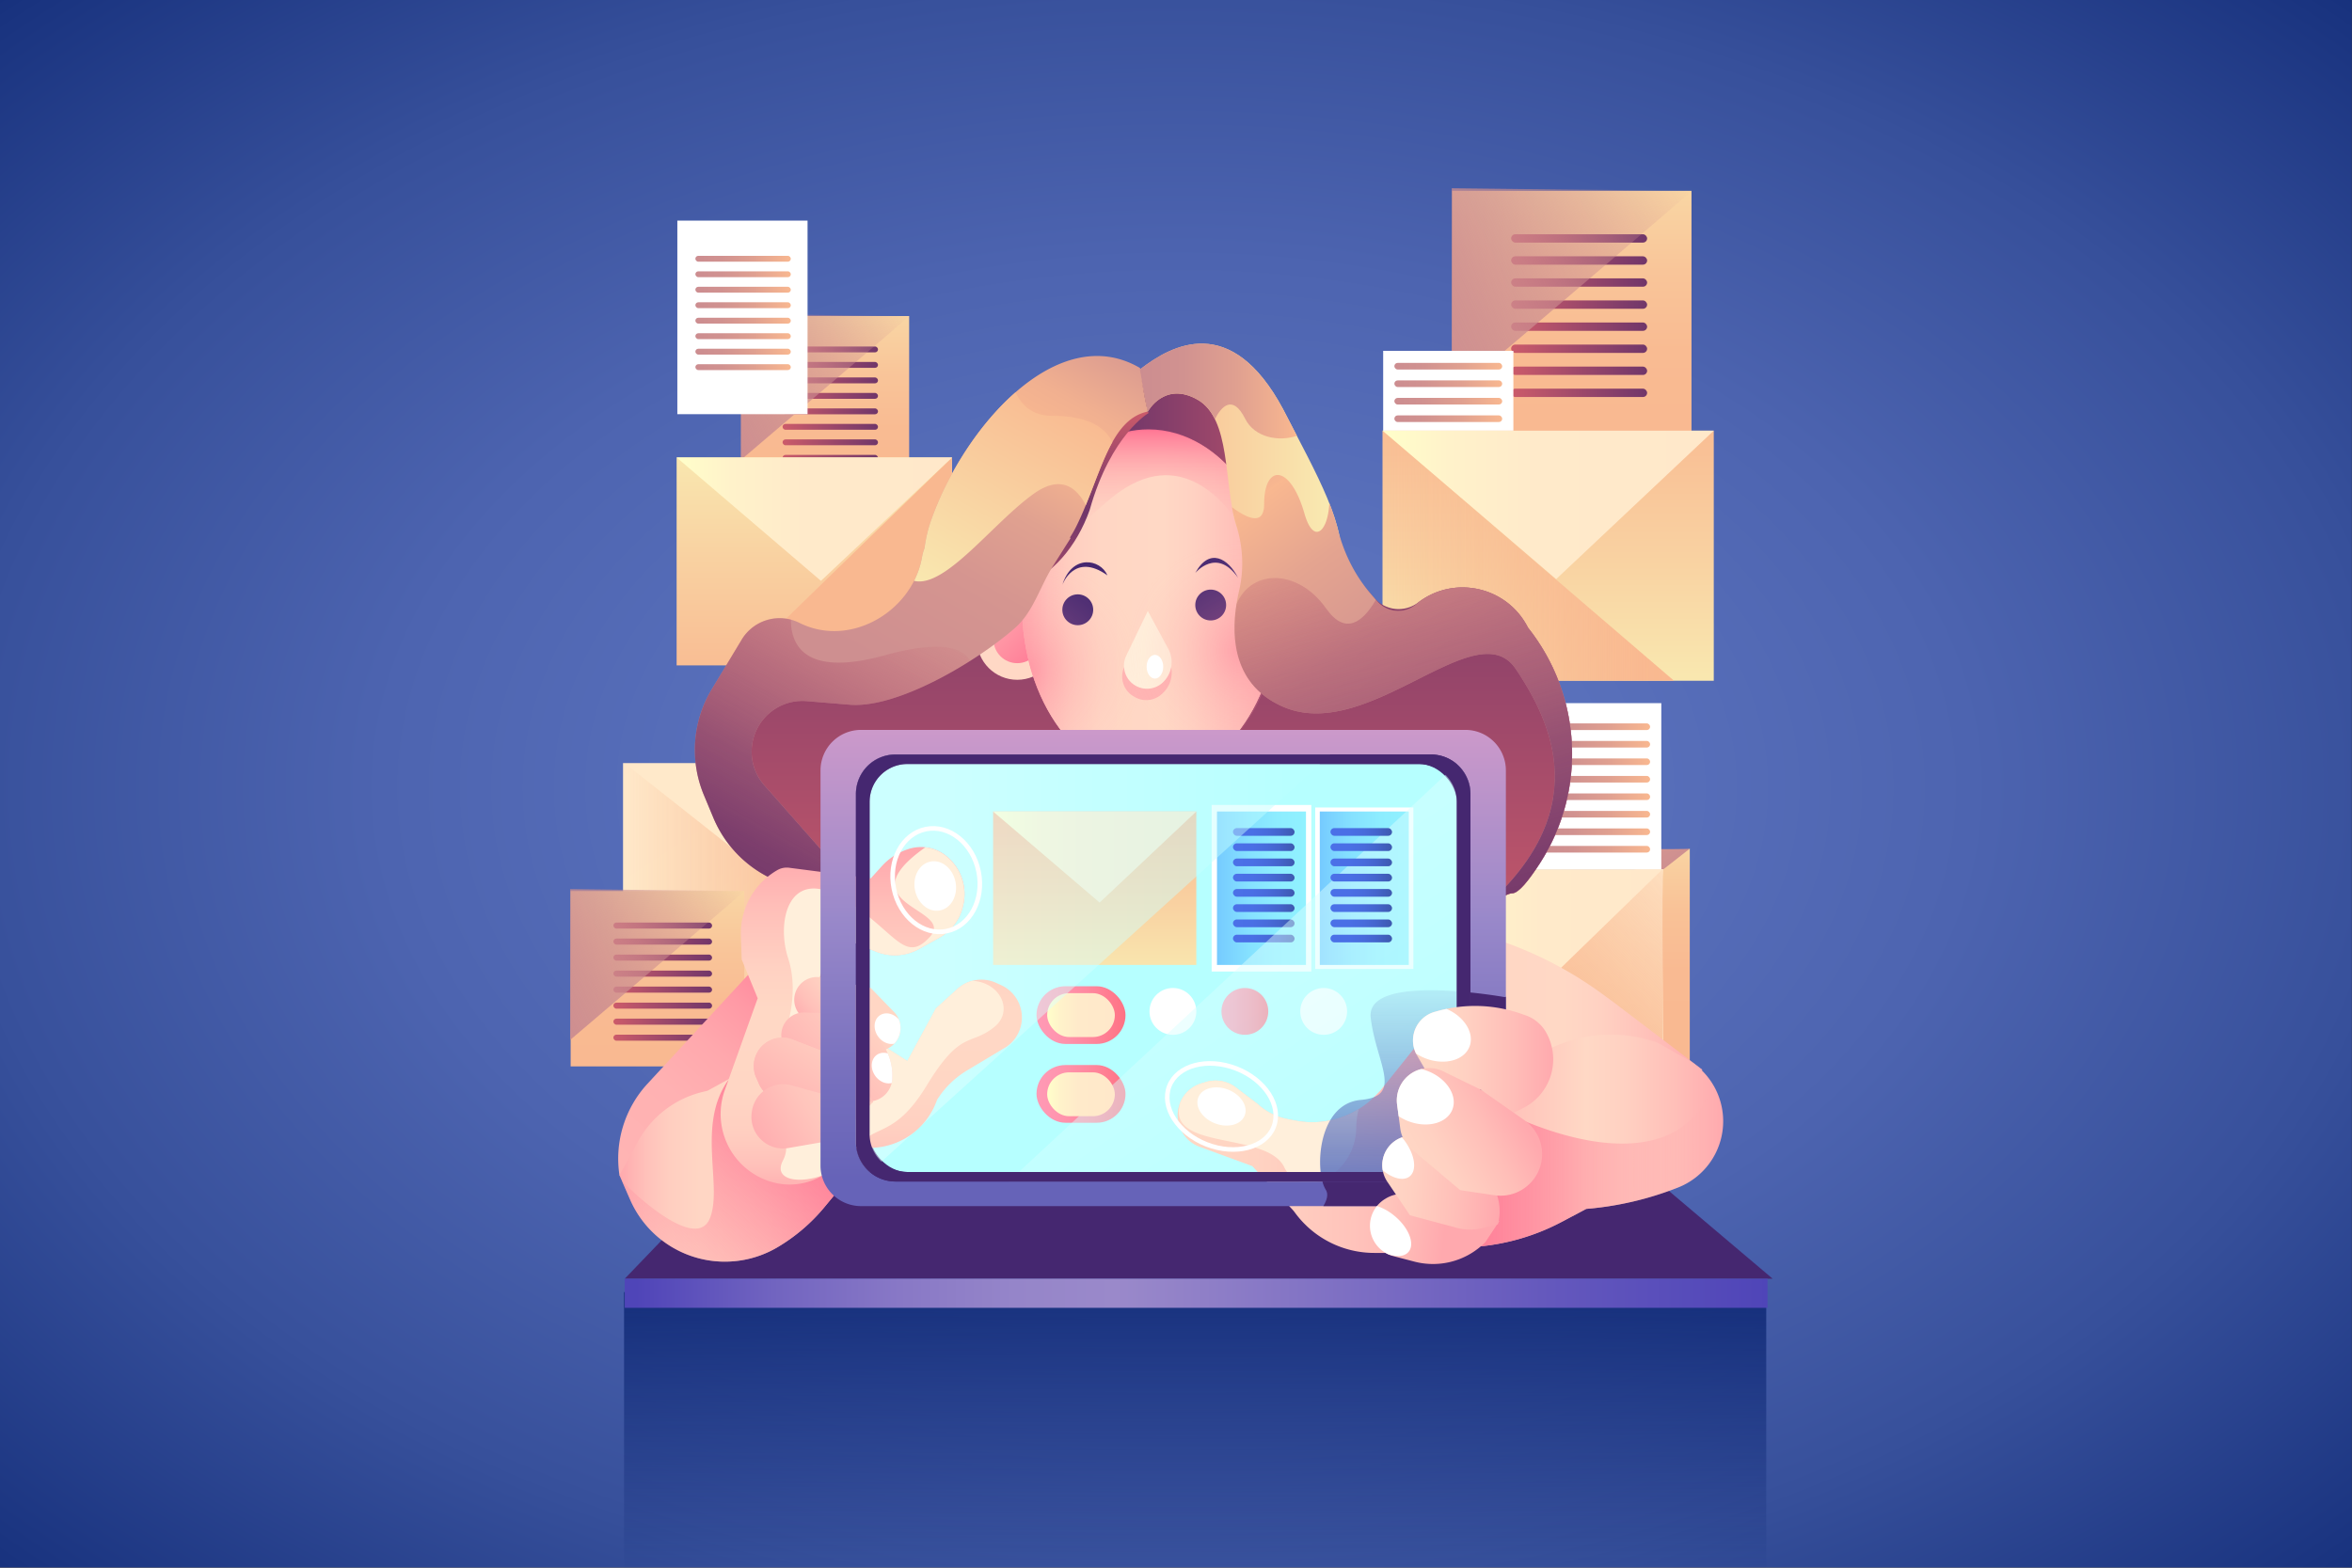 <svg xmlns="http://www.w3.org/2000/svg" xmlns:xlink="http://www.w3.org/1999/xlink" viewBox="0 0 4680 3120" id="concept-of-e-mail-marketing"><rect x="0" y="0" width="4680" height="3120" fill="#333333" stroke="none"/><defs><linearGradient id="w" x1="2378.08" x2="2378.08" y1="2041.27" y2="3271.56" gradientUnits="userSpaceOnUse"><stop offset=".13" stop-color="#001b68"></stop><stop offset=".26" stop-color="#001b68" stop-opacity=".92"></stop><stop offset=".45" stop-color="#011c69" stop-opacity=".69"></stop><stop offset=".7" stop-color="#031d6a" stop-opacity=".32"></stop><stop offset=".89" stop-color="#041e6b" stop-opacity="0"></stop></linearGradient><linearGradient id="b" x1="1641.98" x2="1641.98" y1="1000.32" y2="535.56" gradientUnits="userSpaceOnUse"><stop offset="0" stop-color="#f9b890"></stop><stop offset=".32" stop-color="#f9bb92"></stop><stop offset=".56" stop-color="#f9c599"></stop><stop offset=".79" stop-color="#f9d5a3"></stop><stop offset="1" stop-color="#f9edb3"></stop><stop offset="1" stop-color="#f9edb3"></stop></linearGradient><linearGradient id="a" x1="1557.14" x2="1747.05" y1="695.41" y2="695.41" gradientUnits="userSpaceOnUse"><stop offset="0" stop-color="#cc5b6a"></stop><stop offset="1" stop-color="#70366a"></stop></linearGradient><linearGradient id="x" x1="1557.14" x2="1747.05" y1="726.23" y2="726.23" xlink:href="#a"></linearGradient><linearGradient id="y" x1="1557.14" x2="1747.05" y1="757.04" y2="757.04" xlink:href="#a"></linearGradient><linearGradient id="z" x1="1557.14" x2="1747.05" y1="787.86" y2="787.86" xlink:href="#a"></linearGradient><linearGradient id="A" x1="1557.14" x2="1747.05" y1="818.68" y2="818.68" xlink:href="#a"></linearGradient><linearGradient id="B" x1="1557.14" x2="1747.05" y1="849.49" y2="849.49" xlink:href="#a"></linearGradient><linearGradient id="C" x1="1557.14" x2="1747.05" y1="880.31" y2="880.31" xlink:href="#a"></linearGradient><linearGradient id="D" x1="1557.14" x2="1747.05" y1="911.13" y2="911.13" xlink:href="#a"></linearGradient><linearGradient id="c" x1="1804.55" x2="1386.58" y1="615.48" y2="811.4" gradientUnits="userSpaceOnUse"><stop offset="0" stop-color="#cc8d90" stop-opacity="0"></stop><stop offset=".09" stop-color="#cc8d90" stop-opacity=".12"></stop><stop offset=".33" stop-color="#cc8d90" stop-opacity=".43"></stop><stop offset=".55" stop-color="#cc8d90" stop-opacity=".68"></stop><stop offset=".74" stop-color="#cc8d90" stop-opacity=".85"></stop><stop offset=".9" stop-color="#cc8d90" stop-opacity=".96"></stop><stop offset="1" stop-color="#cc8d90"></stop></linearGradient><linearGradient id="E" x1="3127.72" x2="3127.72" y1="908.91" y2="246.76" xlink:href="#b"></linearGradient><linearGradient id="F" x1="3006.86" x2="3277.42" y1="474.51" y2="474.51" xlink:href="#a"></linearGradient><linearGradient id="G" x1="3006.86" x2="3277.42" y1="518.41" y2="518.41" xlink:href="#a"></linearGradient><linearGradient id="H" x1="3006.86" x2="3277.42" y1="562.32" y2="562.32" xlink:href="#a"></linearGradient><linearGradient id="I" x1="3006.86" x2="3277.42" y1="606.22" y2="606.22" xlink:href="#a"></linearGradient><linearGradient id="J" x1="3006.86" x2="3277.42" y1="650.12" y2="650.12" xlink:href="#a"></linearGradient><linearGradient id="K" x1="3006.86" x2="3277.42" y1="694.03" y2="694.03" xlink:href="#a"></linearGradient><linearGradient id="L" x1="3006.86" x2="3277.42" y1="737.93" y2="737.93" xlink:href="#a"></linearGradient><linearGradient id="M" x1="3006.86" x2="3277.42" y1="781.84" y2="781.84" xlink:href="#a"></linearGradient><linearGradient id="N" x1="3359.34" x2="2763.85" y1="360.63" y2="639.76" xlink:href="#c"></linearGradient><linearGradient id="d" x1="2774.47" x2="2989.12" y1="728.82" y2="728.82" gradientUnits="userSpaceOnUse"><stop offset="0" stop-color="#cc8d90"></stop><stop offset=".28" stop-color="#d19290"></stop><stop offset=".62" stop-color="#e0a090"></stop><stop offset=".99" stop-color="#f8b790"></stop><stop offset="1" stop-color="#f9b890"></stop></linearGradient><linearGradient id="O" x1="2774.47" x2="2989.12" y1="763.65" y2="763.65" xlink:href="#d"></linearGradient><linearGradient id="P" x1="2774.47" x2="2989.12" y1="798.48" y2="798.48" xlink:href="#d"></linearGradient><linearGradient id="Q" x1="2774.47" x2="2989.12" y1="833.31" y2="833.31" xlink:href="#d"></linearGradient><linearGradient id="R" x1="2774.47" x2="2989.12" y1="868.14" y2="868.14" xlink:href="#d"></linearGradient><linearGradient id="S" x1="2774.47" x2="2989.12" y1="902.97" y2="902.97" xlink:href="#d"></linearGradient><linearGradient id="T" x1="2774.47" x2="2989.12" y1="937.8" y2="937.8" xlink:href="#d"></linearGradient><linearGradient id="U" x1="2774.47" x2="2989.12" y1="972.64" y2="972.64" xlink:href="#d"></linearGradient><linearGradient id="V" x1="3297.64" x2="3206.41" y1="1762.39" y2="1622.36" xlink:href="#d"></linearGradient><linearGradient id="e" x1="1570.69" x2="1213.84" y1="1998.81" y2="1451.03" gradientUnits="userSpaceOnUse"><stop offset="0" stop-color="#ffffca"></stop><stop offset=".2" stop-color="#fff2ca"></stop><stop offset=".46" stop-color="#ffeaca"></stop><stop offset=".99" stop-color="#ffe8ca"></stop></linearGradient><linearGradient id="W" x1="1243.1" x2="3517.03" y1="2573.88" y2="2573.88" gradientUnits="userSpaceOnUse"><stop offset=".01" stop-color="#4f45b8"></stop><stop offset=".02" stop-color="#5247b9"></stop><stop offset=".13" stop-color="#7164c0"></stop><stop offset=".24" stop-color="#8878c6"></stop><stop offset=".34" stop-color="#9585c9"></stop><stop offset=".43" stop-color="#9a89ca"></stop><stop offset=".81" stop-color="#6458bd"></stop><stop offset="1" stop-color="#4f45b8"></stop></linearGradient><linearGradient id="f" x1="3080.49" x2="3080.49" y1="785.75" y2="1411.59" gradientUnits="userSpaceOnUse"><stop offset="0" stop-color="#f9b890"></stop><stop offset=".51" stop-color="#f9d1a1"></stop><stop offset="1" stop-color="#f9edb3"></stop></linearGradient><linearGradient id="X" x1="2860.02" x2="3310.05" y1="1921.97" y2="1921.97" xlink:href="#e"></linearGradient><linearGradient id="Y" x1="3335.18" x2="3335.18" y1="2169.89" y2="1589.44" gradientUnits="userSpaceOnUse"><stop offset="0" stop-color="#f9b890"></stop><stop offset=".41" stop-color="#f9ba92"></stop><stop offset=".62" stop-color="#f9c297"></stop><stop offset=".79" stop-color="#f9d0a0"></stop><stop offset=".94" stop-color="#f9e3ac"></stop><stop offset="1" stop-color="#f9edb3"></stop></linearGradient><linearGradient id="Z" x1="2750.92" x2="3410.06" y1="1004.85" y2="1004.85" xlink:href="#e"></linearGradient><linearGradient id="aa" x1="1620.3" x2="1620.3" y1="1384.44" y2="850.19" xlink:href="#f"></linearGradient><linearGradient id="ab" x1="1468.66" x2="1894.26" y1="1117.32" y2="1117.32" gradientUnits="userSpaceOnUse"><stop offset="0" stop-color="#f9b890"></stop><stop offset=".03" stop-color="#f9b890"></stop><stop offset="1" stop-color="#f9b890"></stop></linearGradient><linearGradient id="ac" x1="3452.47" x2="3025.38" y1="1770.25" y2="2216.93" gradientUnits="userSpaceOnUse"><stop offset="0" stop-color="#f9b890" stop-opacity="0"></stop><stop offset=".03" stop-color="#f9b890" stop-opacity=".05"></stop><stop offset=".18" stop-color="#f9b890" stop-opacity=".3"></stop><stop offset=".34" stop-color="#f9b890" stop-opacity=".51"></stop><stop offset=".49" stop-color="#f9b890" stop-opacity=".69"></stop><stop offset=".63" stop-color="#f9b890" stop-opacity=".82"></stop><stop offset=".77" stop-color="#f9b890" stop-opacity=".92"></stop><stop offset=".9" stop-color="#f9b890" stop-opacity=".98"></stop><stop offset="1" stop-color="#f9b890"></stop></linearGradient><linearGradient id="ad" x1="1346.33" x2="1894.26" y1="1033.24" y2="1033.24" xlink:href="#e"></linearGradient><linearGradient id="ae" x1="3068.79" x2="3283.44" y1="1446.33" y2="1446.33" xlink:href="#d"></linearGradient><linearGradient id="af" x1="3068.79" x2="3283.44" y1="1481.17" y2="1481.17" xlink:href="#d"></linearGradient><linearGradient id="ag" x1="3068.79" x2="3283.44" y1="1516" y2="1516" xlink:href="#d"></linearGradient><linearGradient id="ah" x1="3068.79" x2="3283.44" y1="1550.83" y2="1550.83" xlink:href="#d"></linearGradient><linearGradient id="ai" x1="3068.79" x2="3283.44" y1="1585.66" y2="1585.66" xlink:href="#d"></linearGradient><linearGradient id="aj" x1="3068.79" x2="3283.44" y1="1620.49" y2="1620.49" xlink:href="#d"></linearGradient><linearGradient id="ak" x1="3068.79" x2="3283.44" y1="1655.32" y2="1655.32" xlink:href="#d"></linearGradient><linearGradient id="al" x1="3068.79" x2="3283.44" y1="1690.15" y2="1690.15" xlink:href="#d"></linearGradient><linearGradient id="g" x1="2750.92" x2="3331.02" y1="1105.99" y2="1105.99" gradientUnits="userSpaceOnUse"><stop offset="0" stop-color="#f9b890" stop-opacity="0"></stop><stop offset=".15" stop-color="#f9b890" stop-opacity=".24"></stop><stop offset=".32" stop-color="#f9b890" stop-opacity=".47"></stop><stop offset=".48" stop-color="#f9b890" stop-opacity=".66"></stop><stop offset=".63" stop-color="#f9b890" stop-opacity=".81"></stop><stop offset=".78" stop-color="#f9b890" stop-opacity=".91"></stop><stop offset=".9" stop-color="#f9b890" stop-opacity=".98"></stop><stop offset="1" stop-color="#f9b890"></stop></linearGradient><linearGradient id="am" x1="1238.46" x2="1818.56" y1="1744.44" y2="1744.44" xlink:href="#g"></linearGradient><linearGradient id="an" x1="1383.64" x2="1573.55" y1="514.97" y2="514.97" xlink:href="#d"></linearGradient><linearGradient id="ao" x1="1383.64" x2="1573.55" y1="545.78" y2="545.78" xlink:href="#d"></linearGradient><linearGradient id="ap" x1="1383.64" x2="1573.55" y1="576.6" y2="576.6" xlink:href="#d"></linearGradient><linearGradient id="aq" x1="1383.64" x2="1573.55" y1="607.42" y2="607.42" xlink:href="#d"></linearGradient><linearGradient id="ar" x1="1383.64" x2="1573.55" y1="638.23" y2="638.23" xlink:href="#d"></linearGradient><linearGradient id="as" x1="1383.64" x2="1573.55" y1="669.05" y2="669.05" xlink:href="#d"></linearGradient><linearGradient id="at" x1="1383.64" x2="1573.55" y1="699.86" y2="699.86" xlink:href="#d"></linearGradient><linearGradient id="au" x1="1383.64" x2="1573.55" y1="730.68" y2="730.68" xlink:href="#d"></linearGradient><linearGradient id="av" x1="1308.24" x2="1308.24" y1="2157.44" y2="1676.71" xlink:href="#b"></linearGradient><linearGradient id="aw" x1="1220.49" x2="1416.92" y1="1842.06" y2="1842.06" xlink:href="#a"></linearGradient><linearGradient id="ax" x1="1220.49" x2="1416.92" y1="1873.93" y2="1873.93" xlink:href="#a"></linearGradient><linearGradient id="ay" x1="1220.49" x2="1416.92" y1="1905.81" y2="1905.81" xlink:href="#a"></linearGradient><linearGradient id="az" x1="1220.49" x2="1416.92" y1="1937.68" y2="1937.68" xlink:href="#a"></linearGradient><linearGradient id="aA" x1="1220.49" x2="1416.92" y1="1969.56" y2="1969.56" xlink:href="#a"></linearGradient><linearGradient id="aB" x1="1220.49" x2="1416.92" y1="2001.43" y2="2001.43" xlink:href="#a"></linearGradient><linearGradient id="aC" x1="1220.49" x2="1416.92" y1="2033.31" y2="2033.31" xlink:href="#a"></linearGradient><linearGradient id="aD" x1="1220.49" x2="1416.92" y1="2065.18" y2="2065.18" xlink:href="#a"></linearGradient><linearGradient id="aE" x1="1476.4" x2="1044.07" y1="1759.38" y2="1962.04" xlink:href="#c"></linearGradient><linearGradient id="aF" x1="2268.77" x2="2268.77" y1="1952.65" y2="583.77" gradientUnits="userSpaceOnUse"><stop offset="0" stop-color="#cc5b6a"></stop><stop offset=".76" stop-color="#70366a"></stop><stop offset=".77" stop-color="#75386a"></stop><stop offset=".87" stop-color="#9c476a"></stop><stop offset=".95" stop-color="#b3516a"></stop><stop offset="1" stop-color="#bc546a"></stop></linearGradient><linearGradient id="i" x1="1838.1" x2="2669.53" y1="995.39" y2="995.39" gradientUnits="userSpaceOnUse"><stop offset="0" stop-color="#cc5b6a"></stop><stop offset=".46" stop-color="#70366a"></stop><stop offset=".49" stop-color="#75386a"></stop><stop offset=".71" stop-color="#9c476a"></stop><stop offset=".89" stop-color="#b3516a"></stop><stop offset="1" stop-color="#bc546a"></stop></linearGradient><linearGradient id="aG" x1="2288.86" x2="2312.48" y1="1751.13" y2="1462.98" gradientUnits="userSpaceOnUse"><stop offset="0" stop-color="#ffd8c5"></stop><stop offset=".34" stop-color="#ffc2ba"></stop><stop offset=".73" stop-color="#ffb0b1"></stop><stop offset="1" stop-color="#ffa9ae"></stop></linearGradient><linearGradient id="aH" x1="2094.12" x2="1952.41" y1="1337.99" y2="1205.73" gradientUnits="userSpaceOnUse"><stop offset=".01" stop-color="#ff7593"></stop><stop offset=".25" stop-color="#ff7f98"></stop><stop offset=".68" stop-color="#ff9ba7"></stop><stop offset="1" stop-color="#ffb4b3"></stop></linearGradient><linearGradient id="aI" x1="2070.79" x2="2127.47" y1="1259.95" y2="1524.48" gradientTransform="rotate(-2.49 7036.039 -2998.197)" gradientUnits="userSpaceOnUse"><stop offset=".24" stop-color="#ff7593"></stop><stop offset=".35" stop-color="#ff829a" stop-opacity=".79"></stop><stop offset=".51" stop-color="#ff94a3" stop-opacity=".51"></stop><stop offset=".65" stop-color="#ffa2aa" stop-opacity=".29"></stop><stop offset=".77" stop-color="#ffacaf" stop-opacity=".13"></stop><stop offset=".87" stop-color="#ffb2b2" stop-opacity=".04"></stop><stop offset=".93" stop-color="#ffb4b3" stop-opacity="0"></stop></linearGradient><linearGradient id="h" x1="2491.73" x2="2586.2" y1="1272.62" y2="1272.62" gradientUnits="userSpaceOnUse"><stop offset=".01" stop-color="#ff7593"></stop><stop offset=".32" stop-color="#ff7894"></stop><stop offset=".55" stop-color="#ff8199"></stop><stop offset=".74" stop-color="#ff90a1"></stop><stop offset=".91" stop-color="#ffa6ac"></stop><stop offset="1" stop-color="#ffb4b3"></stop></linearGradient><linearGradient id="l" x1="2033.53" x2="2543.69" y1="1204.13" y2="1204.13" gradientUnits="userSpaceOnUse"><stop offset="0" stop-color="#ffa9ae"></stop><stop offset=".02" stop-color="#ffaeb0"></stop><stop offset=".1" stop-color="#ffc1ba"></stop><stop offset=".19" stop-color="#ffcec0"></stop><stop offset=".31" stop-color="#ffd6c4"></stop><stop offset=".55" stop-color="#ffd8c5"></stop><stop offset=".67" stop-color="#ffd1c2"></stop><stop offset=".85" stop-color="#ffbeb8"></stop><stop offset="1" stop-color="#ffa9ae"></stop></linearGradient><linearGradient id="aJ" x1="2026.44" x2="2288.61" y1="1824.16" y2="1824.16" gradientUnits="userSpaceOnUse"><stop offset="0" stop-color="#ffffca"></stop><stop offset=".02" stop-color="#fffdca"></stop><stop offset=".18" stop-color="#fff1ca"></stop><stop offset=".41" stop-color="#ffeaca"></stop><stop offset=".99" stop-color="#ffe8ca"></stop></linearGradient><linearGradient id="aK" x1="2286.68" x2="2529.88" y1="1818.22" y2="1818.22" xlink:href="#e"></linearGradient><linearGradient id="aL" x1="2253.18" x2="2314.59" y1="1761.52" y2="1761.52" xlink:href="#h"></linearGradient><linearGradient id="aO" x1="2254.15" x2="2254.15" y1="854.57" y2="1197.17" gradientUnits="userSpaceOnUse"><stop offset="0" stop-color="#ff7593"></stop><stop offset=".02" stop-color="#ff7895" stop-opacity=".95"></stop><stop offset=".15" stop-color="#ff8a9e" stop-opacity=".67"></stop><stop offset=".27" stop-color="#ff99a5" stop-opacity=".43"></stop><stop offset=".39" stop-color="#ffa5ab" stop-opacity=".24"></stop><stop offset=".48" stop-color="#ffadaf" stop-opacity=".11"></stop><stop offset=".56" stop-color="#ffb2b2" stop-opacity=".03"></stop><stop offset=".62" stop-color="#ffb4b3" stop-opacity="0"></stop></linearGradient><linearGradient id="j" x1="2266.5" x2="2669.52" y1="924.46" y2="924.46" gradientUnits="userSpaceOnUse"><stop offset="0" stop-color="#f9b890"></stop><stop offset="1" stop-color="#f9edb3"></stop></linearGradient><linearGradient id="aP" x1="2266.5" x2="2580.52" y1="778.2" y2="778.2" xlink:href="#d"></linearGradient><linearGradient id="aQ" x1="2064.23" x2="2064.23" y1="817.34" y2="1260.18" xlink:href="#i"></linearGradient><linearGradient id="aR" x1="2278.79" x2="3122.04" y1="644.37" y2="1785.36" gradientUnits="userSpaceOnUse"><stop offset="0" stop-color="#cc8d90"></stop><stop offset=".08" stop-color="#d19290"></stop><stop offset=".18" stop-color="#e0a090"></stop><stop offset=".29" stop-color="#f8b790"></stop><stop offset=".29" stop-color="#f9b890"></stop><stop offset=".3" stop-color="#f7b690"></stop><stop offset=".41" stop-color="#e4a490"></stop><stop offset=".54" stop-color="#d69790"></stop><stop offset=".7" stop-color="#ce8f90"></stop><stop offset="1" stop-color="#cc8d90"></stop></linearGradient><linearGradient id="aS" x1="2145.03" x2="1426.64" y1="568.37" y2="1851.88" gradientUnits="userSpaceOnUse"><stop offset="0" stop-color="#cc8d90"></stop><stop offset=".05" stop-color="#db9b90"></stop><stop offset=".14" stop-color="#f1b090"></stop><stop offset=".2" stop-color="#f9b890"></stop><stop offset=".23" stop-color="#f1b190"></stop><stop offset=".31" stop-color="#e0a190"></stop><stop offset=".42" stop-color="#d59590"></stop><stop offset=".58" stop-color="#ce8f90"></stop><stop offset="1" stop-color="#cc8d90"></stop></linearGradient><linearGradient id="aT" x1="2133.15" x2="1875.11" y1="785.11" y2="1246.14" xlink:href="#j"></linearGradient><linearGradient id="k" x1="1768.7" x2="1435.09" y1="1173.09" y2="1769.14" gradientUnits="userSpaceOnUse"><stop offset="0" stop-color="#cc5b6a" stop-opacity="0"></stop><stop offset=".06" stop-color="#c4586a" stop-opacity=".09"></stop><stop offset=".36" stop-color="#a0496a" stop-opacity=".48"></stop><stop offset=".62" stop-color="#863f6a" stop-opacity=".76"></stop><stop offset=".85" stop-color="#76386a" stop-opacity=".94"></stop><stop offset="1" stop-color="#70366a"></stop></linearGradient><linearGradient id="aU" x1="2670.9" x2="2942.41" y1="926.46" y2="1902.2" xlink:href="#k"></linearGradient><linearGradient id="aV" x1="2775.92" x2="3387.49" y1="2048.11" y2="2048.11" xlink:href="#l"></linearGradient><linearGradient id="aW" x1="1656.93" x2="1288.74" y1="1956.51" y2="2369.02" gradientUnits="userSpaceOnUse"><stop offset=".01" stop-color="#ff7593"></stop><stop offset=".09" stop-color="#ff839a"></stop><stop offset=".27" stop-color="#ff99a5"></stop><stop offset=".46" stop-color="#ffa8ad"></stop><stop offset=".68" stop-color="#ffb1b2"></stop><stop offset="1" stop-color="#ffb4b3"></stop></linearGradient><linearGradient id="aX" x1="1232.62" x2="1762.2" y1="2307.95" y2="2307.95" xlink:href="#l"></linearGradient><linearGradient id="aY" x1="2823.65" x2="3428.84" y1="2270.82" y2="2270.82" gradientUnits="userSpaceOnUse"><stop offset="0" stop-color="#ffa9ae"></stop><stop offset=".37" stop-color="#ffc8bd"></stop><stop offset=".55" stop-color="#ffd8c5"></stop><stop offset=".67" stop-color="#ffd1c2"></stop><stop offset=".85" stop-color="#ffbeb8"></stop><stop offset="1" stop-color="#ffa9ae"></stop></linearGradient><linearGradient id="m" x1="1649.44" x2="1235.77" y1="2148.08" y2="2598.12" gradientUnits="userSpaceOnUse"><stop offset="0" stop-color="#ff7593"></stop><stop offset=".09" stop-color="#ff7794" stop-opacity=".97"></stop><stop offset=".22" stop-color="#ff7c96" stop-opacity=".89"></stop><stop offset=".37" stop-color="#ff849b" stop-opacity=".76"></stop><stop offset=".55" stop-color="#ff8fa0" stop-opacity=".58"></stop><stop offset=".75" stop-color="#ff9ea8" stop-opacity=".35"></stop><stop offset=".95" stop-color="#ffb0b1" stop-opacity=".07"></stop><stop offset="1" stop-color="#ffb4b3" stop-opacity="0"></stop></linearGradient><linearGradient id="aZ" x1="2909" x2="2915.59" y1="2031.44" y2="2031.44" xlink:href="#l"></linearGradient><linearGradient id="ba" x1="2825.42" x2="3428.84" y1="2321.16" y2="2321.16" xlink:href="#m"></linearGradient><linearGradient id="bb" x1="2178.26" x2="2178.26" y1="1611.32" y2="1972.42" xlink:href="#f"></linearGradient><linearGradient id="p" x1="2421.57" x2="2598.63" y1="1767.74" y2="1767.74" gradientUnits="userSpaceOnUse"><stop offset="0" stop-color="#75caff"></stop><stop offset=".05" stop-color="#78ceff"></stop><stop offset=".36" stop-color="#85e1ff"></stop><stop offset=".68" stop-color="#8dedff"></stop><stop offset="1" stop-color="#90f1ff"></stop></linearGradient><linearGradient id="n" x1="2453.39" x2="2575.9" y1="1655.75" y2="1655.75" gradientUnits="userSpaceOnUse"><stop offset="0" stop-color="#4b70e8"></stop><stop offset=".31" stop-color="#4a6fe5"></stop><stop offset=".55" stop-color="#486bdb"></stop><stop offset=".76" stop-color="#4464cb"></stop><stop offset=".96" stop-color="#3f5bb4"></stop><stop offset="1" stop-color="#3e59ae"></stop></linearGradient><linearGradient id="bc" x1="2453.39" x2="2575.9" y1="1686.05" y2="1686.05" xlink:href="#n"></linearGradient><linearGradient id="bd" x1="2453.39" x2="2575.9" y1="1716.36" y2="1716.36" xlink:href="#n"></linearGradient><linearGradient id="be" x1="2453.39" x2="2575.9" y1="1746.66" y2="1746.66" xlink:href="#n"></linearGradient><linearGradient id="bf" x1="2453.39" x2="2575.9" y1="1776.97" y2="1776.97" xlink:href="#n"></linearGradient><linearGradient id="bg" x1="2453.39" x2="2575.9" y1="1807.27" y2="1807.27" xlink:href="#n"></linearGradient><linearGradient id="bh" x1="2453.39" x2="2575.9" y1="1837.58" y2="1837.58" xlink:href="#n"></linearGradient><linearGradient id="bi" x1="2453.39" x2="2575.9" y1="1867.88" y2="1867.88" xlink:href="#n"></linearGradient><linearGradient id="o" x1="2062.45" x2="2239.51" y1="2020.24" y2="2020.24" gradientUnits="userSpaceOnUse"><stop offset="0" stop-color="#ff9ab5"></stop><stop offset=".27" stop-color="#ff94ae"></stop><stop offset=".65" stop-color="#ff859b"></stop><stop offset="1" stop-color="#ff7284"></stop></linearGradient><linearGradient id="bj" x1="2083.67" x2="2218.3" y1="2020.24" y2="2020.24" xlink:href="#e"></linearGradient><linearGradient id="bk" x1="2430.44" x2="2523.63" y1="2012.88" y2="2012.88" xlink:href="#o"></linearGradient><linearGradient id="bl" x1="2062.45" x2="2239.51" y1="2177.07" y2="2177.07" xlink:href="#o"></linearGradient><linearGradient id="bm" x1="2626.13" x2="2803.19" y1="1767.74" y2="1767.74" xlink:href="#p"></linearGradient><linearGradient id="bn" x1="1976.08" x2="2380.43" y1="1705.7" y2="1705.7" xlink:href="#e"></linearGradient><linearGradient id="q" x1="2159.35" x2="2854.86" y1="1490.24" y2="2540.32" gradientUnits="userSpaceOnUse"><stop offset=".18" stop-color="#e7ffff"></stop><stop offset="1" stop-color="#b6ffff"></stop></linearGradient><linearGradient id="bo" x1="1703.11" x2="2647.5" y1="1917.16" y2="1917.16" xlink:href="#q"></linearGradient><linearGradient id="bp" x1="2647.35" x2="2769.86" y1="1655.75" y2="1655.75" xlink:href="#n"></linearGradient><linearGradient id="bq" x1="2647.35" x2="2769.86" y1="1686.05" y2="1686.05" xlink:href="#n"></linearGradient><linearGradient id="br" x1="2647.35" x2="2769.86" y1="1716.36" y2="1716.36" xlink:href="#n"></linearGradient><linearGradient id="bs" x1="2647.35" x2="2769.86" y1="1746.66" y2="1746.66" xlink:href="#n"></linearGradient><linearGradient id="bt" x1="2647.35" x2="2769.86" y1="1776.97" y2="1776.97" xlink:href="#n"></linearGradient><linearGradient id="bu" x1="2647.35" x2="2769.86" y1="1807.27" y2="1807.27" xlink:href="#n"></linearGradient><linearGradient id="bv" x1="2647.35" x2="2769.86" y1="1837.58" y2="1837.58" xlink:href="#n"></linearGradient><linearGradient id="bw" x1="2647.35" x2="2769.86" y1="1867.88" y2="1867.88" xlink:href="#n"></linearGradient><linearGradient id="bx" x1="2083.67" x2="2218.3" y1="2177.83" y2="2177.83" xlink:href="#e"></linearGradient><linearGradient id="by" x1="1733.69" x2="1733.69" y1="2386.78" y2="1698.76" xlink:href="#l"></linearGradient><linearGradient id="bz" x1="2343.26" x2="3016.85" y1="2252.67" y2="2252.67" gradientUnits="userSpaceOnUse"><stop offset="0" stop-color="#ffd8c5"></stop><stop offset=".23" stop-color="#ffd3c2"></stop><stop offset=".52" stop-color="#ffc3bb"></stop><stop offset=".84" stop-color="#ffa9ae"></stop><stop offset=".84" stop-color="#ffa9ae"></stop></linearGradient><linearGradient id="r" x1="1512.18" x2="1997.06" y1="2149.97" y2="2149.97" gradientUnits="userSpaceOnUse"><stop offset="0" stop-color="#ffefdb"></stop><stop offset=".7" stop-color="#ffefdb"></stop><stop offset=".82" stop-color="#ffefdb"></stop></linearGradient><linearGradient id="bA" x1="1739.47" x2="1739.47" y1="2074.96" y2="1693.52" xlink:href="#r"></linearGradient><linearGradient id="bB" x1="1808.66" x2="1617.73" y1="1917.2" y2="2074.03" gradientUnits="userSpaceOnUse"><stop offset=".05" stop-color="#ffd8c5"></stop><stop offset=".46" stop-color="#ffd6c4"></stop><stop offset=".67" stop-color="#ffcec0"></stop><stop offset=".83" stop-color="#ffc0b9"></stop><stop offset=".97" stop-color="#ffaeb0"></stop><stop offset="1" stop-color="#ffa9ae"></stop></linearGradient><linearGradient id="bC" x1="1760.15" x2="1568.67" y1="2015.57" y2="2191.28" gradientUnits="userSpaceOnUse"><stop offset="0" stop-color="#ffd8c5"></stop><stop offset="1" stop-color="#ffa9ae"></stop></linearGradient><linearGradient id="bD" x1="1695.16" x2="1547.42" y1="2033.59" y2="2256.33" gradientUnits="userSpaceOnUse"><stop offset="0" stop-color="#ffd8c5"></stop><stop offset=".74" stop-color="#ffb6b4"></stop><stop offset="1" stop-color="#ffa9ae"></stop></linearGradient><linearGradient id="bE" x1="1782.92" x2="1494.26" y1="2095.73" y2="2282.1" gradientUnits="userSpaceOnUse"><stop offset="0" stop-color="#ffd8c5"></stop><stop offset=".28" stop-color="#ffd3c3"></stop><stop offset=".6" stop-color="#ffc5bc"></stop><stop offset=".95" stop-color="#ffadb0"></stop><stop offset="1" stop-color="#ffa9ae"></stop></linearGradient><linearGradient id="bF" x1="2345.4" x2="2703.56" y1="2252.64" y2="2252.64" xlink:href="#r"></linearGradient><linearGradient id="bG" x1="2314.52" x2="2314.52" y1="2356.89" y2="1210.72" gradientUnits="userSpaceOnUse"><stop offset=".01" stop-color="#6663b8"></stop><stop offset=".17" stop-color="#756ebd"></stop><stop offset=".47" stop-color="#9a89ca"></stop><stop offset=".47" stop-color="#9b89ca"></stop><stop offset=".83" stop-color="#d29bca"></stop><stop offset="1" stop-color="#e7a2ca"></stop></linearGradient><linearGradient id="bH" x1="2762.69" x2="2762.69" y1="1902.65" y2="2400.83" gradientUnits="userSpaceOnUse"><stop offset="0" stop-color="#5e75c0" stop-opacity="0"></stop><stop offset=".41" stop-color="#5e75c0" stop-opacity=".39"></stop><stop offset="1" stop-color="#5e75c0"></stop></linearGradient><linearGradient id="bI" x1="2677.56" x2="3006.37" y1="2430.92" y2="2465.78" gradientUnits="userSpaceOnUse"><stop offset="0" stop-color="#ffd8c5"></stop><stop offset=".6" stop-color="#ffa9ae"></stop></linearGradient><linearGradient id="s" x1="2811.62" x2="3090.6" y1="2112.58" y2="2112.58" gradientUnits="userSpaceOnUse"><stop offset=".13" stop-color="#ffd8c5"></stop><stop offset=".37" stop-color="#ffd1c2"></stop><stop offset=".71" stop-color="#ffbeb8"></stop><stop offset="1" stop-color="#ffa9ae"></stop></linearGradient><linearGradient id="bJ" x1="2703.01" x2="2983.34" y1="2345.67" y2="2359.31" xlink:href="#s"></linearGradient><linearGradient id="bK" x1="2801.87" x2="3149.62" y1="2316.65" y2="2123.46" gradientUnits="userSpaceOnUse"><stop offset="0" stop-color="#ffd8c5"></stop><stop offset=".17" stop-color="#ffd1c2"></stop><stop offset=".41" stop-color="#ffbeb8"></stop><stop offset=".61" stop-color="#ffa9ae"></stop></linearGradient><radialGradient id="v" cx="2274.25" cy="1702.67" r="2589.66" gradientTransform="matrix(1.49 0 0 .99 -1047.23 -118.63)" gradientUnits="userSpaceOnUse"><stop offset="0" stop-color="#5e75c0"></stop><stop offset=".2" stop-color="#5a71bc"></stop><stop offset=".41" stop-color="#4d64b0"></stop><stop offset=".63" stop-color="#37509b"></stop><stop offset=".85" stop-color="#19337f"></stop><stop offset="1" stop-color="#001b68"></stop></radialGradient><radialGradient id="t" cx="2464.99" cy="1434.48" r="229.1" gradientTransform="matrix(1 0 0 .97 4.31 -96.27)" gradientUnits="userSpaceOnUse"><stop offset=".01" stop-color="#ff7593"></stop><stop offset=".21" stop-color="#ff849b" stop-opacity=".75"></stop><stop offset=".5" stop-color="#ff99a5" stop-opacity=".43"></stop><stop offset=".73" stop-color="#ffa7ad" stop-opacity=".2"></stop><stop offset=".9" stop-color="#ffb1b1" stop-opacity=".05"></stop><stop offset=".99" stop-color="#ffb4b3" stop-opacity="0"></stop></radialGradient><radialGradient id="aN" cx="2044.58" cy="1472.27" r="229.1" xlink:href="#t"></radialGradient><clipPath id="u"><path fill="none" d="M-.35-.42h4680v3120H-.35z"></path></clipPath><clipPath id="aM"><ellipse cx="2289.79" cy="1214.16" fill="none" rx="255.08" ry="336.56"></ellipse></clipPath></defs><g clip-path="url(#u)" data-name="10"><path fill="url(#v)" d="M0 0h4680v3120H0z"></path><path fill="url(#w)" d="M1241.73 2571.51h2272.71v548.07H1241.73z"></path><path fill="url(#b)" d="M1474.93 628.94h334.1v337.51h-334.1z"></path><rect width="189.91" height="11.66" x="1557.14" y="689.58" fill="url(#a)" rx="5.83"></rect><rect width="189.91" height="11.66" x="1557.14" y="720.4" fill="url(#x)" rx="5.83"></rect><rect width="189.91" height="11.66" x="1557.14" y="751.22" fill="url(#y)" rx="5.83"></rect><rect width="189.91" height="11.66" x="1557.14" y="782.03" fill="url(#z)" rx="5.83"></rect><rect width="189.91" height="11.66" x="1557.14" y="812.85" fill="url(#A)" rx="5.83"></rect><rect width="189.91" height="11.66" x="1557.14" y="843.66" fill="url(#B)" rx="5.83"></rect><rect width="189.91" height="11.66" x="1557.14" y="874.48" fill="url(#C)" rx="5.83"></rect><rect width="189.91" height="11.66" x="1557.14" y="905.3" fill="url(#D)" rx="5.83"></rect><path fill="url(#c)" d="M1809 628.94c-5.66 6.85-334.81 286.36-334.81 286.36v-290Z"></path><path fill="url(#E)" d="M2889.73 379.8h476v480.85h-476z"></path><rect width="270.56" height="16.61" x="3006.86" y="466.2" fill="url(#F)" rx="8.3"></rect><rect width="270.56" height="16.61" x="3006.86" y="510.11" fill="url(#G)" rx="8.3"></rect><rect width="270.56" height="16.61" x="3006.86" y="554.01" fill="url(#H)" rx="8.3"></rect><rect width="270.56" height="16.61" x="3006.86" y="597.92" fill="url(#I)" rx="8.3"></rect><rect width="270.56" height="16.61" x="3006.86" y="641.82" fill="url(#J)" rx="8.3"></rect><rect width="270.56" height="16.61" x="3006.86" y="685.73" fill="url(#K)" rx="8.3"></rect><rect width="270.56" height="16.61" x="3006.86" y="729.63" fill="url(#L)" rx="8.3"></rect><rect width="270.56" height="16.61" x="3006.86" y="773.53" fill="url(#M)" rx="8.3"></rect><path fill="url(#N)" d="M3365.72 379.8c-8.06 9.76-477 408-477 408V374.67Z"></path><path fill="#fff" d="M2752.22 698.26h259.1v385.24h-259.1z"></path><rect width="214.64" height="13.17" x="2774.47" y="722.23" fill="url(#d)" rx="6.59"></rect><rect width="214.64" height="13.17" x="2774.47" y="757.06" fill="url(#O)" rx="6.59"></rect><rect width="214.64" height="13.17" x="2774.47" y="791.89" fill="url(#P)" rx="6.59"></rect><rect width="214.64" height="13.17" x="2774.47" y="826.73" fill="url(#Q)" rx="6.59"></rect><rect width="214.64" height="13.17" x="2774.47" y="861.56" fill="url(#R)" rx="6.59"></rect><rect width="214.64" height="13.17" x="2774.47" y="896.39" fill="url(#S)" rx="6.59"></rect><rect width="214.64" height="13.17" x="2774.47" y="931.22" fill="url(#T)" rx="6.59"></rect><rect width="214.64" height="13.17" x="2774.47" y="966.05" fill="url(#U)" rx="6.59"></rect><path fill="url(#V)" d="M3362.33 1689c-9.09 2.28-225 0-225 0l170.47 61.37Z"></path><path fill="url(#e)" d="M1239.7 1518.74h334.1v456.83h-334.1z"></path><path fill="#452770" d="m1577.2 2197.16-334.09 347.74h2284.15l-265.92-225.01-1684.14-122.73"></path><path fill="#fff" d="M1347.77 439.05h259.1v385.24h-259.1z"></path><path fill="url(#W)" d="M1243.1 2544.9h2273.93v57.96H1243.1z"></path><path fill="url(#f)" d="M2750.92 857.11h659.14v497.77h-659.14z"></path><path fill="url(#X)" d="M2860.02 1729.91h450.04v384.12h-450.04z"></path><path fill="url(#Y)" d="m3310.05 1729.91 52.28-40.92v468.22l-52.28-43.21s-4.54-388.64 0-384.09Z"></path><path fill="url(#Z)" d="m2750.92 857.11 345.48 295.48 313.66-295.48h-659.14z"></path><path fill="url(#aa)" d="M1346.33 910.42h547.93v413.78h-547.93z"></path><path fill="url(#ab)" d="M1894.26 1324.21V910.42c-5 4.51-341.36 331.8-425.6 413.79Z"></path><path fill="url(#ac)" d="M3308.76 2143.12v-413.78c-5 4.51-341.36 331.8-425.61 413.78Z"></path><path fill="url(#ad)" d="m1346.33 910.42 287.19 245.63 260.74-245.63h-547.93z"></path><path fill="#fff" d="M3046.57 1399.41h259.1v330.69h-259.1z"></path><rect width="214.64" height="13.17" x="3068.79" y="1439.75" fill="url(#ae)" rx="6.59"></rect><rect width="214.64" height="13.17" x="3068.79" y="1474.58" fill="url(#af)" rx="6.59"></rect><rect width="214.64" height="13.17" x="3068.79" y="1509.41" fill="url(#ag)" rx="6.59"></rect><rect width="214.64" height="13.17" x="3068.79" y="1544.24" fill="url(#ah)" rx="6.59"></rect><rect width="214.64" height="13.17" x="3068.79" y="1579.07" fill="url(#ai)" rx="6.59"></rect><rect width="214.64" height="13.17" x="3068.79" y="1613.9" fill="url(#aj)" rx="6.59"></rect><rect width="214.64" height="13.17" x="3068.79" y="1648.73" fill="url(#ak)" rx="6.59"></rect><rect width="214.64" height="13.17" x="3068.79" y="1683.56" fill="url(#al)" rx="6.59"></rect><path fill="url(#g)" d="M2750.92 857.11v497.77h580.09l-580.09-497.77z"></path><path fill="url(#am)" d="M1238.46 1515.38v458.13h580.1l-580.1-458.13z"></path><rect width="189.91" height="11.66" x="1383.64" y="509.14" fill="url(#an)" rx="5.83"></rect><rect width="189.91" height="11.66" x="1383.64" y="539.96" fill="url(#ao)" rx="5.83"></rect><rect width="189.91" height="11.66" x="1383.64" y="570.77" fill="url(#ap)" rx="5.83"></rect><rect width="189.91" height="11.66" x="1383.64" y="601.59" fill="url(#aq)" rx="5.83"></rect><rect width="189.91" height="11.66" x="1383.64" y="632.4" fill="url(#ar)" rx="5.83"></rect><rect width="189.91" height="11.66" x="1383.64" y="663.22" fill="url(#as)" rx="5.83"></rect><rect width="189.91" height="11.66" x="1383.64" y="694.04" fill="url(#at)" rx="5.83"></rect><rect width="189.91" height="11.66" x="1383.64" y="724.85" fill="url(#au)" rx="5.83"></rect><path fill="url(#av)" d="M1135.46 1773.3h345.58v349.1h-345.58z"></path><rect width="196.43" height="12.06" x="1220.49" y="1836.03" fill="url(#aw)" rx="6.03"></rect><rect width="196.43" height="12.06" x="1220.49" y="1867.91" fill="url(#ax)" rx="6.03"></rect><rect width="196.43" height="12.06" x="1220.49" y="1899.78" fill="url(#ay)" rx="6.03"></rect><rect width="196.43" height="12.06" x="1220.49" y="1931.65" fill="url(#az)" rx="6.03"></rect><rect width="196.43" height="12.06" x="1220.49" y="1963.53" fill="url(#aA)" rx="6.03"></rect><rect width="196.43" height="12.06" x="1220.49" y="1995.4" fill="url(#aB)" rx="6.03"></rect><rect width="196.43" height="12.06" x="1220.49" y="2027.28" fill="url(#aC)" rx="6.03"></rect><rect width="196.43" height="12.06" x="1220.49" y="2059.15" fill="url(#aD)" rx="6.03"></rect><path fill="url(#aE)" d="M1481 1773.3c-5.85 7.09-346.31 296.2-346.31 296.2v-299.92Z"></path><path fill="url(#aF)" d="M1839.71 1116.45c-14.2 110.11-124.6 180.51-230.42 147a101.64 101.64 0 0 0-117.77 44.41l-50 82.93a224.45 224.45 0 0 0-15 202.18l18 43.29a224.45 224.45 0 0 0 141.3 128.23l287.88 88.39 480.7 34.09s170.46 252.28 221.6 225 388.65-334.1 433-334.1c12.27 0 32.64-24.83 55.7-60.75 93-144.95 82.85-333.23-24.39-468-41.09-81.34-146-105.38-218.37-50.08a64.14 64.14 0 0 1-87.63-9.23l-103.73-121L2242 782.35Z"></path><path fill="url(#i)" d="M1958 1282.07c-9.45 0-170-56.69-103.92-240.91s250.35-401.52 415.68-297.6c61.41-47.23 179.51-113.36 283.43 80.31 99.2 193.67 184.22 321.21 37.79 434.58-401.57 70.85-632.98 23.62-632.98 23.62Z"></path><path fill="url(#aG)" d="M2387.81 1504.08c-70.86-33.06-179.5 4.73-179.5 4.73s-3.31 67.39-48.67 128.48c37.79 54.23 154.33 188.61 277.17-.87-34.81-26.53-57.1-65.53-49-132.34Z"></path><circle cx="2548.41" cy="1272.62" r="80.3" fill="#ffd8c5"></circle><circle cx="2024.08" cy="1272.62" r="80.3" fill="#ffd8c5"></circle><circle cx="2024.08" cy="1272.62" r="47.24" fill="url(#aH)"></circle><path fill="url(#aI)" d="M2205.86 1512.53s-.28 47.6-25.64 100.18c34.94 21.29 73.68 32.48 114.08 30.72 41.78-1.82 80.57-17.3 114.31-43.08-17.47-23.65-27.1-55.47-23.63-100.35-72.22-29.95-179.12 12.53-179.12 12.53Z"></path><circle cx="2538.97" cy="1272.62" r="47.24" fill="url(#h)"></circle><ellipse cx="2288.61" cy="1204.13" fill="url(#l)" rx="255.08" ry="347.19"></ellipse><ellipse cx="2288.61" cy="1204.13" fill="url(#l)" rx="255.08" ry="347.19"></ellipse><path fill="#ffb4b3" d="m2243.47 1314-6.07 12.61a45.65 45.65 0 0 0 18.49 59.43l2.26 1.3a45.65 45.65 0 0 0 53.49-6l1.75-1.6a55.78 55.78 0 0 0 11.35-67.69c-17.74-32.77-65.11-31.64-81.27 1.95Z"></path><path fill="#ffefdb" d="M2283.89 1215.94 2241 1305a45.83 45.83 0 0 0 18.55 59.68 45.83 45.83 0 0 0 53.71-6 55.67 55.67 0 0 0 11.33-67.55Z"></path><circle cx="2144.54" cy="1213.57" r="30.7" fill="#452770"></circle><circle cx="2409.06" cy="1204.13" r="30.7" fill="#452770"></circle><path fill="#452770" d="M2113.83 1164s23.62-66.13 89.75-18.89c-14.17-33.11-70.85-42.54-89.75 18.89ZM2378.36 1140.36s42.51-52 85 9.44c-18.87-37.8-56.66-61.41-85-9.44Z"></path><path fill="url(#aJ)" d="M2161.07 1636.35s-101.56 63.77-134.63 82.66c37.79 212.57 92.12 375.53 177.14 248s85-238.54 85-238.54-42.48 16.53-127.51-92.12Z"></path><path fill="url(#aK)" d="M2288.61 1726.1s-15.94 159.42 43.84 239.13c37.13 49.51 113.16 45.42 146.44-6.74 48.91-76.67 62.63-214 41.18-289.08-47.24-18.89-85-33.06-85-33.06s-61.43 103.92-146.46 89.75Z"></path><ellipse cx="2283.89" cy="1761.52" fill="url(#aL)" rx="30.7" ry="47.24"></ellipse><g clip-path="url(#aM)"><ellipse cx="2469.29" cy="1294.3" rx="229.1" ry="222.09" style="mix-blend-mode:multiply" fill="url(#t)" opacity=".39"></ellipse><ellipse cx="2048.88" cy="1330.93" rx="229.1" ry="222.09" style="mix-blend-mode:multiply" fill="url(#aN)" opacity=".39"></ellipse></g><ellipse cx="2298.06" cy="1326.94" fill="#fff" rx="16.53" ry="23.62"></ellipse><path fill="url(#aO)" d="M2477.13 968.87c-47.52-70.22-116-114.3-192-114.3-124.6 0-228.67 118.24-253.93 276 6.47-2.35 44.47-19.47 169.72-130.67 139.54-123.88 235.78-4.77 274.27 57.17-.03-33.91.73-63.07 1.94-88.2Z"></path><path fill="url(#j)" d="M2553.14 814.42c-103.92-193.67-222-127.54-283.43-80.3-1.07-.68-2.14-1.28-3.21-1.93l17.39 86.95s33.06-61.4 99.19-23.61 52 165.32 75.58 245.63c20.28 68.94 85.82 176.17 208.57 94.54 14.99-87.23-46.23-188.78-114.09-321.28Z"></path><path fill="url(#aP)" d="M2580.52 867.27c-8.88-17.07-18.07-34.66-27.38-52.85-103.92-193.67-222-127.54-283.43-80.3-1.07-.68-2.14-1.28-3.21-1.93l17.39 86.95s33.06-61.4 99.19-23.61c15.19 8.67 26.1 22.12 34.25 38.6 12.73-24.82 35.46-50.34 60.23-.82 19.04 38.09 68.07 46.18 102.96 33.96Z"></path><path fill="url(#aQ)" d="M2286.25 821.51s-75.58 42.51-118.1 193.67c-52 146.43-198.39 229.1-325.93 80.3 103.92 14.17 370.78-318.85 444.03-273.97Z"></path><path fill="url(#aR)" d="M3040.38 1249.06c-41.09-81.34-146-105.38-218.37-50.08-23.61 23.61-60.7 22.19-82.42-3.16l-12.33-14.38c-31.57-36.83-53.37-80.79-65.07-127.86a415 415 0 0 0-17.11-52.1c-3 58.15-31.75 82.66-49.43 20.78-28.34-99.19-80.3-99.19-80.3-18.89 0 43.59-33.41 28.72-63.95 6a302.4 302.4 0 0 0 7.26 31.78c.42 1.43.87 2.88 1.33 4.35 13.25 42.09 15.61 86.85 5.66 129.84-17.26 74.55-20.61 183.72 86.58 230.88 170.46 75 385.24-190.91 463.65-75s170.46 313.65-126.14 525l.91.42c57.46-45.58 103.83-78.84 118.42-78.84 12.27 0 32.64-24.83 55.7-60.75 93.03-144.92 82.85-333.2-24.39-467.99Z"></path><path fill="url(#aS)" d="M2267.35 731.75c-163.68-94.58-348 118.08-413.32 300a268.7 268.7 0 0 0-14.44 59.34 83.21 83.21 0 0 0-4.77 16.82c-18.61 108.44-142.6 182.49-244.18 131.7a88 88 0 0 0-114.72 33.29l-59.78 99.1a233.45 233.45 0 0 0-15.55 210.3l18.76 45a233.42 233.42 0 0 0 147 133.38l76.37 23.45c17.86-26.91 31.34-47.56 31.34-47.56l-153.2-173.75a101 101 0 0 1-18.38-103.43 101 101 0 0 1 102.59-64l85.09 7.13c94.83 8 251-84.33 328.9-152.21 37.21-32.42 49.83-82.28 76.22-124l35.15-55.57-1.54-.9a223.55 223.55 0 0 0 12.8-22.33c47.7-96.25 64.91-212.92 142.22-228.39-9.91-42.76-12.36-69.2-16.56-87.37Z"></path><path fill="url(#aT)" d="M2094.05 827.56c-39.5 0-61.36-21-73.33-46.81-73.34 64.13-134.5 161.27-166.69 251a268.7 268.7 0 0 0-14.44 59.34 83.21 83.21 0 0 0-4.77 16.82 169.06 169.06 0 0 1-16 48.09c62.33 15.12 157-115.84 238.88-173.84 52.86-37.45 84.38-12.46 102.83 23.26 18.43-45 33.29-90.54 52.91-125.56-18.65-37.18-61.82-52.3-119.39-52.3Z"></path><path fill="url(#k)" d="M1760.48 1304.18c-158.73 43.79-186.81-20.11-186.75-71a88 88 0 0 0-97.81 39.66l-59.78 99.16a233.45 233.45 0 0 0-15.55 210.3l18.76 45a233.42 233.42 0 0 0 147 133.38l76.37 23.45c17.86-26.91 31.34-47.56 31.34-47.56l-153.2-173.75a101 101 0 0 1-18.38-103.43 101 101 0 0 1 102.59-64l85.09 7.13c66.07 5.54 161.89-37.58 240.29-87.19-14.89-26.76-59.45-41.62-169.97-11.15Z"></path><path fill="url(#aU)" d="m2903 1846.58.12.23c51.61-40.44 92.39-69 105.91-69 12.27 0 32.64-24.83 55.7-60.75 93-144.95 82.85-333.23-24.39-468-41.09-81.34-146-105.38-218.37-50.08-23.61 23.61-60.7 22.19-82.43-3.16l-1.8-2.11c-25.71 44-60.46 72.09-99.13 17.14-54.1-76.87-146.41-81.13-178.19-8.92-11.4 72-3.26 162.49 91.77 204.3 170.46 75 385.24-190.91 463.65-75 77.26 114.14 167.69 307.63-112.84 515.35Z"></path><path fill="url(#aV)" d="M2862.29 1841.28a760.44 760.44 0 0 1 326.3 137.16l23.73 17.4L3387.49 2129l-147.9 126-261.38-75-202.29-211.38 86.37-127.28Z"></path><path fill="url(#aW)" d="M1232.62 2339a219.83 219.83 0 0 1 55.84-182.24l312.37-338.25 22.73 300-213.66 327.3Z"></path><path fill="url(#aX)" d="m1528.09 2104.93-120.46 65.92-8.81 2.1a200.36 200.36 0 0 0-129.39 98.78l-36.81 67.27 21.3 48.7a205.64 205.64 0 0 0 145.65 118.72 205.67 205.67 0 0 0 147.58-24.23 357.43 357.43 0 0 0 93.4-79.93L1762.2 2255Z"></path><path fill="url(#aY)" d="m3028.21 2123.12 4.31-3.45a276.42 276.42 0 0 1 266.17-44.28l58 32.71a141.65 141.65 0 0 1 71.82 114.47 141.66 141.66 0 0 1-89.33 140.7 640.91 640.91 0 0 1-182.85 42.66l-48.7 25.78a437.36 437.36 0 0 1-206.5 50.82l-70.7-.29-6.82-215.93Z"></path><path fill="url(#m)" d="M1399.57 2506.46a205.67 205.67 0 0 0 147.58-24.23 357.43 357.43 0 0 0 93.4-79.93L1762.2 2255l-234.11-150-79.55 45.46c-63 89.48-9.56 211.4-36.36 275-22.15 52.58-108.63-9.11-174.46-74.7l16.2 37a205.64 205.64 0 0 0 145.65 118.72Z"></path><path fill="url(#aZ)" d="M2912.29 2034.85c4.39 0 4.4-6.82 0-6.82s-4.39 6.82 0 6.82Z"></path><path fill="url(#ba)" d="M3339.22 2363.27a141.66 141.66 0 0 0 89.33-140.7 141.53 141.53 0 0 0-19.22-62.79c-88.42 227.79-421.27 50.47-421.27 50.47s-88.95 60.72-162.64 112.05l5 159.94 70.7.29a437.36 437.36 0 0 0 206.5-50.82l48.7-25.78a640.91 640.91 0 0 0 182.85-42.66Z"></path><rect width="1254.64" height="871.98" x="1687.2" y="1490.52" fill="#452770" rx="80.69"></rect><rect width="1168.27" height="811.95" x="1730.38" y="1520.54" fill="#b6ffff" rx="75.13"></rect><path fill="url(#bb)" d="M1976.08 1615.07h404.35v305.35h-404.35z"></path><path fill="#fff" d="M2410.97 1602h198.27v331.49h-198.27z"></path><path fill="url(#p)" d="M2421.57 1615.07h177.06v305.35h-177.06z"></path><rect width="122.51" height="15.33" x="2453.39" y="1648.08" fill="url(#n)" rx="7.67"></rect><rect width="122.51" height="15.33" x="2453.39" y="1678.39" fill="url(#bc)" rx="7.67"></rect><rect width="122.51" height="15.33" x="2453.39" y="1708.69" fill="url(#bd)" rx="7.67"></rect><rect width="122.51" height="15.33" x="2453.39" y="1739" fill="url(#be)" rx="7.67"></rect><rect width="122.51" height="15.33" x="2453.39" y="1769.3" fill="url(#bf)" rx="7.67"></rect><rect width="122.51" height="15.33" x="2453.39" y="1799.61" fill="url(#bg)" rx="7.67"></rect><rect width="122.51" height="15.33" x="2453.39" y="1829.91" fill="url(#bh)" rx="7.67"></rect><rect width="122.51" height="15.33" x="2453.39" y="1860.22" fill="url(#bi)" rx="7.67"></rect><rect width="177.06" height="114.84" x="2062.45" y="1962.82" fill="url(#o)" rx="57.42"></rect><rect width="134.63" height="87.32" x="2083.67" y="1976.58" fill="url(#bj)" rx="43.66"></rect><circle cx="2333.84" cy="2012.88" r="46.59" fill="#fff"></circle><circle cx="2633.85" cy="2012.88" r="46.59" fill="#fff"></circle><circle cx="2477.03" cy="2012.88" r="46.59" fill="url(#bk)"></circle><rect width="177.06" height="114.84" x="2062.45" y="2119.65" fill="url(#bl)" rx="57.42"></rect><path fill="#fff" d="M2617.04 1607.08h195.24v321.32h-195.24z"></path><path fill="url(#bm)" d="M2626.13 1615.07h177.06v305.35h-177.06z"></path><path fill="url(#bn)" d="m1976.08 1615.07 211.94 181.26 192.41-181.26h-404.35z"></path><path d="M2847.29 2351.44a78.64 78.64 0 0 0 78.64-78.64v-692.58a78.42 78.42 0 0 0-27-59.24c-181.35 169.55-675.37 629.12-891.86 830.46Z" style="mix-blend-mode:overlay" fill="url(#q)" opacity=".46"></path><path d="M1781.75 1501.58a78.64 78.64 0 0 0-78.64 78.64v692.58a78.47 78.47 0 0 0 27.75 59.94c214.3-194 782.31-708.27 916.64-831.16Z" style="mix-blend-mode:overlay" fill="url(#bo)" opacity=".46"></path><rect width="122.51" height="15.33" x="2647.35" y="1648.08" fill="url(#bp)" rx="7.67"></rect><rect width="122.51" height="15.33" x="2647.35" y="1678.39" fill="url(#bq)" rx="7.67"></rect><rect width="122.51" height="15.33" x="2647.35" y="1708.69" fill="url(#br)" rx="7.67"></rect><rect width="122.51" height="15.33" x="2647.35" y="1739" fill="url(#bs)" rx="7.67"></rect><rect width="122.51" height="15.33" x="2647.35" y="1769.3" fill="url(#bt)" rx="7.67"></rect><rect width="122.51" height="15.33" x="2647.35" y="1799.61" fill="url(#bu)" rx="7.67"></rect><rect width="122.51" height="15.33" x="2647.35" y="1829.91" fill="url(#bv)" rx="7.67"></rect><rect width="122.51" height="15.33" x="2647.35" y="1860.22" fill="url(#bw)" rx="7.67"></rect><rect width="134.63" height="87.32" x="2083.67" y="2134.17" fill="url(#bx)" rx="43.66"></rect><path fill="url(#by)" d="m1475.82 1909.46 31.82 77.28-65.46 182.9a140.83 140.83 0 0 0-6.77 67.74 140.83 140.83 0 0 0 100.91 115.22 127.92 127.92 0 0 0 146-59.58l4.87-8.53h43.22a141.88 141.88 0 0 0 133.59-94.13l.49-1.39a178.42 178.42 0 0 1 59.39-58.35l71.19-42.76a70.72 70.72 0 0 0 37.76-53.88 70.73 70.73 0 0 0-40.83-73.38l-10-4.56a70.72 70.72 0 0 0-76.92 12.12l-42.82 39-56.82 104.55-50-31.82-127.28-125 29.55-95.46 85.58 34.53a99.21 99.21 0 0 0 85.41-5.32l40.57-22.59a95.62 95.62 0 0 0 46.24-60.25l.74-2.94a96.67 96.67 0 0 0-29.7-96l-1.19-1.05a79.83 79.83 0 0 0-78.19-15.92l-1.1.36a121.41 121.41 0 0 0-51.53 33.67l-21.82 24.13-162.43-21.05a37.69 37.69 0 0 0-23.69 4.75 145.23 145.23 0 0 0-72.38 130.61Z"></path><path fill="url(#bz)" d="M2737.37 2180.12a175.87 175.87 0 0 1-159.11 50.27l-15.6-3a123.42 123.42 0 0 1-60.36-30.29l-43.23-32.91a66.6 66.6 0 0 0-59.72-10.72l-8.87 2.7a66.58 66.58 0 0 0-44.5 82.46 66.57 66.57 0 0 0 41 43.75l104.87 38.45 81.82 88.64 4.93 6.51a195.66 195.66 0 0 0 156 77.59h132.26l150-420.49-143.2-61.36-127.28 159.1Z"></path><path fill="url(#r)" d="M1935 1952a70.55 70.55 0 0 0-30 16.17l-42.82 39-56.82 104.55-50-31.82-85.28-83.76c-25 .71-41.24.42-41.24.42l-116.68 245.48s74.25 12.12 45.46 68.18c-19.54 38.06 32.12 46.78 80.13 28.56a127.62 127.62 0 0 0 44.56-45.79l4.87-8.53h15.87c38.33-48.57 77-19 141-124.25 68.18-112.13 86.37-77.28 134.86-116.67 38.51-31.28 11.97-88.42-43.91-91.54Z"></path><path fill="url(#bA)" d="m1684.26 2010.08-56.16-55.16 29.55-95.46 85.58 34.53a99.21 99.21 0 0 0 85.41-5.32l40.57-22.59a95.62 95.62 0 0 0 46.24-60.25l.74-2.94a96.67 96.67 0 0 0-29.7-96l-1.19-1.05a79.83 79.83 0 0 0-44.06-19.51q-6.95 4.86-13.88 10.23c-136.37 106.07 74.25 112.13 22.73 168.19s-68.19-13.63-174.26-77.27-131.83 45.45-107.58 119.7-7.58 151.53-7.58 151.53Z"></path><ellipse cx="1861.06" cy="1763.15" fill="#fff" rx="41.13" ry="49.54" transform="rotate(-10.74 1861.814 1763.772)"></ellipse><ellipse cx="1861.06" cy="1763.15" fill="none" stroke="#fff" stroke-miterlimit="10" stroke-width="9.09" rx="86" ry="103.59" transform="rotate(-11.5 1804.66 1748.227)"></ellipse><path fill="url(#bB)" d="m1634.94 1945.46 97.72 20.83 46.34 47.81a45.66 45.66 0 0 1 6.6 54.86 45.67 45.67 0 0 1-58.83 18.22l-120.47-56.68a45.15 45.15 0 0 1-24.1-53.61 45.17 45.17 0 0 1 52.74-31.43Z"></path><path fill="url(#bC)" d="m1601.12 2015.07 99.71 3.49 43.36 44.63a111.47 111.47 0 0 1 31.36 83.55 48 48 0 0 1-39.14 44.71l-35.58 6.67-129.28-103a44.91 44.91 0 0 1-12.78-53.94 44.9 44.9 0 0 1 42.35-26.11Z"></path><path fill="url(#bD)" d="M1576.92 2068.9c41.55 16.06 110.28 42.85 110.28 42.85l50 81.83-79.55 22.73-109.48-27.37a56.65 56.65 0 0 1-38.09-32.09l-5.39-12.23a56.66 56.66 0 0 1 16.23-66.94 56.63 56.63 0 0 1 56-8.78Z"></path><path fill="url(#bD)" d="M1576.92 2068.9c41.55 16.06 110.28 42.85 110.28 42.85l50 81.83-79.55 22.73-109.48-27.37a56.65 56.65 0 0 1-38.09-32.09l-5.39-12.23a56.66 56.66 0 0 1 16.23-66.94 56.63 56.63 0 0 1 56-8.78Z"></path><path fill="url(#bE)" d="m1630.37 2175.4-55.19-15.34a62.85 62.85 0 0 0-78.84 50.43l-.36 2.23a62.84 62.84 0 0 0 27.16 62.41 62.82 62.82 0 0 0 45.57 9.63l93.49-16.18 75-75Z"></path><path fill="#fff" d="M1788.55 2028.93c-10.55-12.25-27-15.87-38.25-7.88-12 8.58-13.39 27.27-3.06 41.74 8.15 11.43 21.14 16.78 32.17 14.33a45.28 45.28 0 0 0 9.14-48.19ZM1775.55 2146.74a111.42 111.42 0 0 0-9.07-50.26c-7.63-2.3-15.58-1.5-21.87 3-12 8.57-13.38 27.26-3 41.74 8.28 11.61 21.58 17 32.72 14.21a47.81 47.81 0 0 0 1.27-8.68Z"></path><path fill="url(#bF)" d="m2578.26 2230.39-15.6-3a123.42 123.42 0 0 1-60.36-30.29l-43.23-32.91a66.6 66.6 0 0 0-59.72-10.72l-8.87 2.7a66.45 66.45 0 0 0-42.35 38.79q-1.08 3.87-1.79 7.68c-15.91 86.37 175 50 209.11 120.46s143.19 13.64 143.19-79.55a149.9 149.9 0 0 1 4.92-36.3 175.87 175.87 0 0 1-125.3 23.14Z"></path><ellipse cx="2430.4" cy="2201.84" fill="#fff" rx="36.01" ry="49.54" transform="rotate(-68.75 2430.635 2201.87)"></ellipse><ellipse cx="2430.4" cy="2201.84" fill="none" stroke="#fff" stroke-miterlimit="10" stroke-width="9.09" rx="81.04" ry="111.49" transform="rotate(-68.75 2430.635 2201.87)"></ellipse><path fill="url(#bG)" d="M2915.7 1452.61H1713.34a80.69 80.69 0 0 0-80.69 80.69v786.42a80.68 80.68 0 0 0 80.69 80.69H2915.7a80.68 80.68 0 0 0 80.69-80.69V1533.3a80.69 80.69 0 0 0-80.69-80.69Zm10.23 820.19a78.64 78.64 0 0 1-78.64 78.64H1781.75a78.64 78.64 0 0 1-78.64-78.64v-692.58a78.64 78.64 0 0 1 78.64-78.64h1065.54a78.64 78.64 0 0 1 78.64 78.64Z"></path><path fill="url(#bH)" d="M2898.66 2257.35V1972.8c-79.1-5.83-177.63-2.31-171.23 52.58 10.61 90.92 66.67 156.08-19.7 163.65-67.6 5.93-86 89.83-79.91 143.46h195.7a75.14 75.14 0 0 0 75.14-75.14Z"></path><path fill="#452770" d="M2915.7 2400.41a80.68 80.68 0 0 0 80.69-80.69v-336.06l-2.27.81s-29.16-5.25-68.19-9.26v297.59a78.64 78.64 0 0 1-78.64 78.64h-215.95a62.39 62.39 0 0 0 6.69 16.39c5.47 8.75 2.59 20.22-4.9 32.58Z"></path><path fill="#452770" d="M2847.29 1501.58H1781.75a78.64 78.64 0 0 0-78.64 78.64v692.58a78.64 78.64 0 0 0 78.64 78.64h1065.54a78.64 78.64 0 0 0 78.64-78.64v-692.58a78.64 78.64 0 0 0-78.64-78.64Zm51.37 755.77a75.14 75.14 0 0 1-75.14 75.14h-1018a75.14 75.14 0 0 1-75.14-75.14v-661.68a75.13 75.13 0 0 1 75.14-75.13h1018a75.13 75.13 0 0 1 75.14 75.13Z"></path><path fill="url(#bI)" d="m2935 2432.23 48.49-2.27-27.77 41.91a146.32 146.32 0 0 1-141.28 39l-41.8-10.91a62.43 62.43 0 0 1-43.65-41.18 62.43 62.43 0 0 1 27-72.62l1.64-1a62.43 62.43 0 0 1 56.76-4.09Z"></path><path fill="url(#s)" d="m3035.68 2020.71-9.93-3.44a277.2 277.2 0 0 0-164.87-5.13l-6 1.65a59.14 59.14 0 0 0-41.67 43.17 59.12 59.12 0 0 0 6.33 43.42l38.16 65.92 88.65 2.28 47.73 54.55 35.32-17.16a108.64 108.64 0 0 0 57.27-68.89 108.62 108.62 0 0 0-10.42-82.69 75.09 75.09 0 0 0-40.57-33.68Z"></path><path fill="url(#bJ)" d="m2855.47 2268.58-33.9-7.19a58.92 58.92 0 0 0-62.73 27.32 58.91 58.91 0 0 0 1.68 63.24l44.95 66.65 93 25a102.59 102.59 0 0 0 50.57.7l31.45-7.55.2-.76a102.51 102.51 0 0 0-41.47-110.28Z"></path><path fill="url(#bK)" d="m3033.48 2229.6-87.09-61-74.54-36.41a64.25 64.25 0 0 0-47.78-3.46 64.25 64.25 0 0 0-44.12 69.65l6.34 47.84a64.27 64.27 0 0 0 22.28 40.69l96.91 81.7 68.23 10.16a82.26 82.26 0 0 0 67.46-20.49l.44-.4a82.29 82.29 0 0 0 24-82.66 82.29 82.29 0 0 0-32.13-45.62Z"></path><path fill="#fff" d="M2840.72 2131.52a101.06 101.06 0 0 0-12.56-3.95c-1.37.34-2.74.71-4.09 1.14a64.25 64.25 0 0 0-44.12 69.65l3.06 23.08a99.29 99.29 0 0 0 18.95 9.8c37.88 14.73 77.27 4.34 88-23.19s-11.35-61.8-49.24-76.53ZM2924 2083c10.37-26.68-10-59.68-45.73-75.1-5.83 1.22-11.65 2.59-17.42 4.2l-6 1.65a59.09 59.09 0 0 0-37.23 83 99.71 99.71 0 0 0 18.36 9.42c37.95 14.83 77.34 4.4 88.02-23.17ZM2792.15 2266.69c-.85-1.07-1.72-2.11-2.6-3.13a58.81 58.81 0 0 0-30.71 25.15 58.86 58.86 0 0 0-7.5 40.43c19.72 16.33 41.31 21.93 53.56 12.14 15.79-12.62 10.1-46.01-12.75-74.59ZM2802.66 2491.53c13.09-15.41 1.11-47.09-26.76-70.78-11.7-9.94-24.33-16.87-36-20.45a62.44 62.44 0 0 0-10.86 58.48 62.44 62.44 0 0 0 33.67 37.63c16.89 5.64 32.07 4.4 39.95-4.88Z"></path></g></svg>